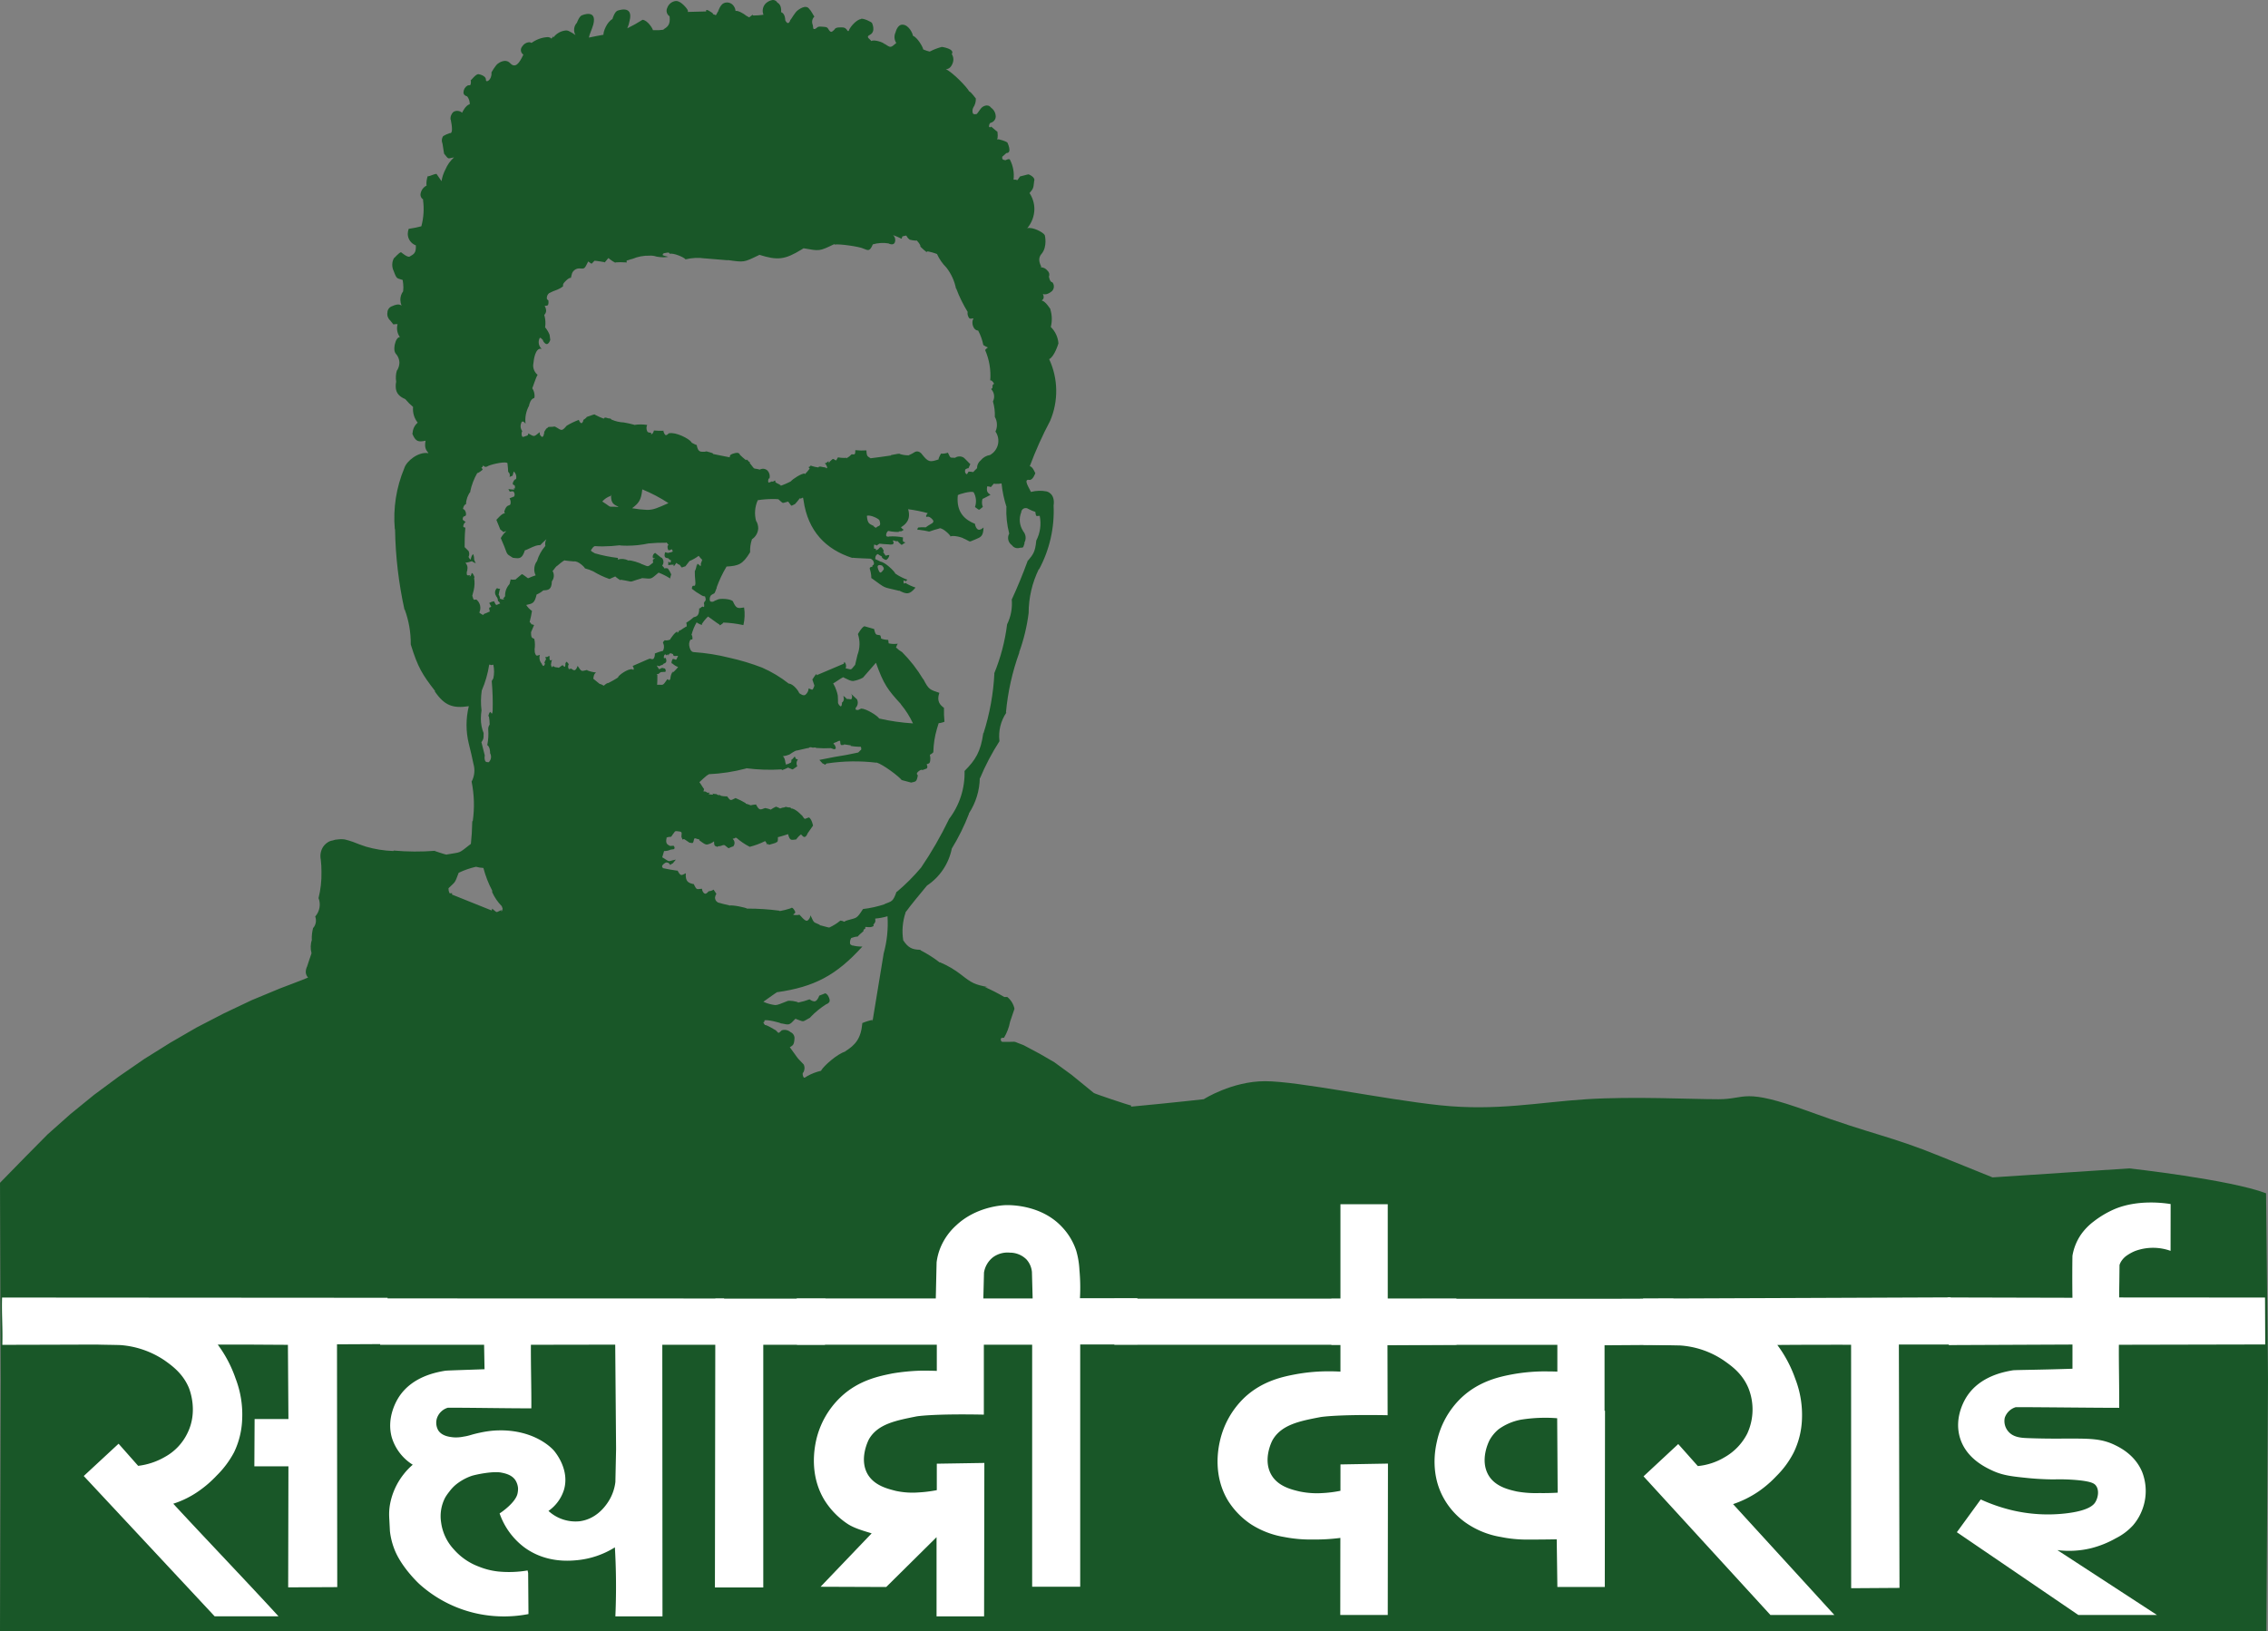 <svg xmlns="http://www.w3.org/2000/svg" xmlns:xlink="http://www.w3.org/1999/xlink" width="717.54" height="516.188" viewBox="0 0 717.54 516.188">
  <rect x="0" y="0" width="717.54" height="516.188" fill="#808080" stroke="none"/>
  <defs>
    <clipPath id="clip-path">
      <path id="Path_4" data-name="Path 4" d="M289.584,144.077l.024-.024-.024.024m-5.47-.088v0m-5.558,148.992-.072-.434c.515-.587.732-.885.587-1.617v-.29a19.181,19.181,0,0,0,3.877-.732,35.541,35.541,0,0,1-1.239,11.857l-.072.515-3.443,20.931V322.7a17.258,17.258,0,0,0-3.29,1.03l.072.072c-.442,4.9-2.276,6.878-5.422,8.849v.072c-2.486.732-6.733,4.464-7.61,6v.072a16.352,16.352,0,0,0-4.392,1.689c-.29.145-.66.507-.949.507a.236.236,0,0,1-.153-.072,1.933,1.933,0,0,1-.29-1.536l.072.072a2.723,2.723,0,0,0,.217-2.63l-1.746-1.834c-.072,0-2.421-3.37-2.566-3.515l-.145-.072c.949-.724,1.392-.515,1.536-2.92a2.06,2.06,0,0,0-1.247-1.906,2.859,2.859,0,0,0-2.783-.587c-.579.515-.8.8-1.022.8-.145,0-.362-.29-.949-.877h-.072s-2.711-1.681-3.3-1.609l-.442-.66c-.072-.29.08-.217.3-.362v-.442c.8-.29,4.907.66,5.341,1.03V323.8c2.566.507,2.413.724,4.545-1.536l.072.145c2.848.949,1.681,1.094,4.529-.442v-.072a26.806,26.806,0,0,1,5.2-4.247v.072c.66-.37,1.03-.66.949-1.384-.145-.732-.66-1.834-1.392-2.051l-1.89.732c-.225.587-.66,1.536-1.247,1.754s-1.319-.217-1.834-.579a22.068,22.068,0,0,1-3.58,1.022c-.3-.362-3.008-.8-3.515-.442-2.051.8-2.928,1.239-3.8,1.239a12.818,12.818,0,0,1-3.668-1.022v-.072c.08,0,3.885-2.856,4.473-3.073v.072c11.559-1.681,18.509-5.269,26.787-14.415a12.088,12.088,0,0,1-3.153-.37v.072c-.362-.29-.66-.217-.732-.66a2.711,2.711,0,0,1,.37-1.754c1.488-.491,1.842-.458,1.955-.434.169.04-.225.072,1.85-1.681l.072-.072c-.072-.515.145-.515.579-.812v-.507c.41.032.82.072,1.215.072a2.368,2.368,0,0,0,1.424-.37M144.34,282.524a3.334,3.334,0,0,1-.29-1.464l.072-.08c2.051-2.051,1.834-1.239,3.153-4.826a25.493,25.493,0,0,1,5.486-1.906,10.052,10.052,0,0,0,2.333.37,33.749,33.749,0,0,0,2.783,7.175v.507a15.131,15.131,0,0,0,3.008,4.392l.282.732a1.742,1.742,0,0,1-.362,1.03v-.515c-1.971.8-1.094,1.022-2.928-.442l-.145.587-12.589-5.052.072-.434a1.055,1.055,0,0,0-.394.024,1.166,1.166,0,0,1-.225.032.3.3,0,0,1-.257-.129m11.342-41.717a2.908,2.908,0,0,1-.145-1.762c-.225-.949-.587-2.268-1.03-4.094l-.064-.072c.434-.732.8-.8.724-2.928a11.976,11.976,0,0,1-.869-4.609,17.818,17.818,0,0,1,.209-2.566,23.36,23.36,0,0,1,.072-6.29,33.469,33.469,0,0,0,2.349-8.125c.217-.225.362.072.66.072s.515-.217.66-.072a10,10,0,0,1,0,4.247l-.515.877a79.157,79.157,0,0,1,.29,9.363,2.07,2.07,0,0,1-.217.957c-.145,0-.29-.37-.442-.442l-.072-.145c-.29.145-.507.8-.579,1.094s-.08.153.145.442a13.853,13.853,0,0,1,.217,2.494,2.439,2.439,0,0,0-.442,1.673,17.118,17.118,0,0,1-.29,4.69l-.072.072c.949.652.949,2.2.949,2.63a2.358,2.358,0,0,1-.434,2.856c-.442-.072-.812.08-1.1-.362m119.511-26.417,4.094-4.69c2.421,6.805,3.732,8.559,7.907,13.1v.072a27.014,27.014,0,0,1,3.8,6.009h-.072a65.93,65.93,0,0,1-10.6-1.536c-.587-.949-4.175-3.153-5.711-3.153l-.949.442a1.607,1.607,0,0,0-.338-.008c-.225.008-.426.024-.467-.282v-.37a2.335,2.335,0,0,0,.434-2.7l-2.124-1.979a1.433,1.433,0,0,1,.3,1.979c-.885-.145-1.247-.145-1.319-.072a7.238,7.238,0,0,0-1.174-1.03,5.463,5.463,0,0,1,.153.957,1.431,1.431,0,0,1-.66,1.239l.072.072c0,.225-.072.877-.29,1.022s-.442-.29-.66-.434l-.3-.587c0-.362,0-1.094-.072-2.341a9.161,9.161,0,0,0-.434-1.609,11.206,11.206,0,0,0-1.03-2.276c.217,0,2.711-1.818,3.081-1.89v-.072c1.681.82,2.429,1.223,3.2,1.223a9.307,9.307,0,0,0,3.161-1.078m-60.886-7.69s.8.153.8.37c.056.571.539.515,1.03.459a2.849,2.849,0,0,1,.579-.016l-.072.072c-.8,1.754-.362,1.022-1.609.877a2.188,2.188,0,0,0-.434,1.166c0,.362.225.217.434.434a5.069,5.069,0,0,0,1.665.981c-.4.547-2.236,2.445-1.665,1.512v-.145a4.274,4.274,0,0,0-.724,1.754c0,.3-.072.812-.3.957-.145.217-.434-.145-.732-.225-1.311,1.85-1.215,1.81-2.317,1.762-.257-.008-.571-.016-.981-.008l.08-.072c.072-.579.072-1.6.072-3.073h-.225c.072-.29.3-.145.587-.29.3-.217.66-.66,1.03-.587l.949-.072c-.217.217.732,0,.072-1.022l-.877-.225c-1.247.37-.66.957-1.689-.66l.08-.072a3.692,3.692,0,0,1,.66.217c.145-.072.362-.217.66-.362h.072c0-.121.024-.08.072-.024a.116.116,0,0,0,.145.024c.217-.145.442-.515.587-.515a.866.866,0,0,0,.732-.869,2.5,2.5,0,0,0-.217-.877h-.08c-.217,0-.507.217-.507-.08-.072-.217.072-.949.362-1.022V207a1.756,1.756,0,0,1,.515.362c.072-.072.217-.217.442-.434v.507c.217-.217.507-.8.8-.732m65.64-26.706c-.66-1.834,1.319-1.03,1.319-1.03l.145.225a.994.994,0,0,1,.3,1.094h-.072c-.225.3-.587.877-.957.877-.362-.072-.587-.8-.732-1.166m-72.517-8.052a44.4,44.4,0,0,1,5.414-.217v-.08c.29-.072.507.442.732.66.145.225.072.072-.072.3l-.072-.072a1.957,1.957,0,0,0,.145,1.464c.217.29.66-.072.949-.145l.072-.072c.225,0,.362.579.434.732h-.072l-.434.217a5.631,5.631,0,0,0-1.022.217,6.518,6.518,0,0,0-.957-.217v.072c-.507,1.9.515,1.681.957,1.826h.072a1.67,1.67,0,0,0,.877.66,1.457,1.457,0,0,1-.217.732c-.145.145-.37-.3-.587-.3a1.47,1.47,0,0,0-.072.66v.37c.032.129.129.08.241.032a.448.448,0,0,1,.274-.032,3,3,0,0,1,.8-.072h.434l-.072.434c.217.08.434-.434.579-.579l.3-.442a3.133,3.133,0,0,0,1.094.66c.885,1.247.37.732,1.762.442l1.319-1.689a12.93,12.93,0,0,0,2.848-1.609h.072c.072.072.877,1.166,1.1,1.166a10.053,10.053,0,0,1-.442,1.247,1.535,1.535,0,0,1-.072.8c-.145.08-.29-.29-.442-.362l-.507-.37c-.153.072-.225.587-.225.732l-.072-.434a5.617,5.617,0,0,1-.587,2.051,24.088,24.088,0,0,0,.153,3.065v.072a2.574,2.574,0,0,1-.08,1.319c-.088.193-.209.177-.362.153a.7.7,0,0,0-.29,0c-.29.145-.362.66-.362.949a20.148,20.148,0,0,0,2.92,1.979,2.309,2.309,0,0,0,1.247.434,2.946,2.946,0,0,1,.217,1.094c0,.225-.362.587-.507.8-.08.225-.08,0,.072.225h-.153a2.093,2.093,0,0,1,.08,1.174c-.08.217-.3-.08-.587-.08V192c-.225-.08-.442.362-.66.434-.072.072-.225,0-.3.072,0,2.276-.732,2.566-1.754,2.783l-.072.08a15.527,15.527,0,0,1-2.268,1.673,2.908,2.908,0,0,1,.145,1.03c-.072.362-.217.145-.434.29v.072c-.225,0-1.979,1.392-1.762,1.03l-.072-.153c-.145.3-.442.957-.732.885l.072-.37c-.877.145-2.188,2.341-2.26,2.341.362.3-1.689.66-1.689.362-.29.225-.877.732-.507,1.1a2.732,2.732,0,0,1-.153,2.341h-.145a15.626,15.626,0,0,0-2.413.8,2.452,2.452,0,0,1-.37,1.617c-.29.362-.8.072-1.239,0-.362.072-5.277,2.333-5.422,2.333a1.62,1.62,0,0,1,.37,1.03c-.072.29-.225.072-.515.072l.072-.072c-1.456-.217-4.239,1.834-4.537,2.494h.072c.193-.032-.6.467-1.472.973-1.094.627-2.3,1.255-1.89.853-1.094.652-1.094.877-1.239.877a4.116,4.116,0,0,0-1.319-.587l-1.979-1.609c.072-.217.072-1.464.877-1.979a10.031,10.031,0,0,1-2.783-.66v-.145c-1.9.37-1.681.8-3.073-1.319v.145c-.145.37-.434,1.1-.877,1.247-.37.145-.8-.29-1.174-.507-.362.072-.66.362-.8,0a1.578,1.578,0,0,1,.072-1.4c.072-.145,0,0-.145-.145-.145-.217-.434-.652-.66-.579l-.282.579c.072.145,0,.885-.153.957-.217.145-.434-.3-.66-.442v-.072c-.217,0-1.464,1.174-1.392.8-.587-.145-1.094,0-1.536-.442v-.217c-.145.217-.29.515-.515.515a1.58,1.58,0,0,1-.29-.877c.072,0,.072-1.03.362-1.392h-.072c-.217,0-.434.29-.587.072a1.471,1.471,0,0,1-.072-1.239h-.145c-.217-.225-.442.217-.732.217a.569.569,0,0,1-.233,0c-.1-.032-.193-.056-.282.072l.225.732c-.225.072-.434.732-.507.949-.08.29,0,.145.209.362-.137.225-.362.732-.507.732-.217.072-.434-.434-.587-.66v-.072a2.919,2.919,0,0,1-.579-2.775c-.442.072-.885.442-1.247.072a2.383,2.383,0,0,1-.37-1.609l-.072-.072a9.235,9.235,0,0,0-.072-3.443c-.66-.434-1.03-.072-1.03-2.124l.957-2.268a2.45,2.45,0,0,0-.732-.217h-.072a2.248,2.248,0,0,0-.587-.732v-.072a33.113,33.113,0,0,0,.732-3.435,6.608,6.608,0,0,1-1.834-1.906h.072c1.906-.442,2.566-.442,3.226-3.29a8.113,8.113,0,0,0,2.124-1.319c1.536-.072,2.63-.145,2.7-2.856a2.957,2.957,0,0,0,.225-3.29l.072-.072c.145,0,.949-1.392,1.392-1.544.072,0,1.906-1.754,2.486-1.754v.072c.08,0,2.268.29,2.783.29,1.311-.29,3.443,1.834,3.515,2.2a13.261,13.261,0,0,1,2.63.949,26.483,26.483,0,0,0,5.124,2.413l1.826-.812c-.072,0,2.051,1.689,1.681,1.03,2.349.362,2.864.587,3.29.587.442,0,.812-.3,3.443-1.03v-.072c3.29.217,2.566.587,5.341-1.754l.072.08a18.666,18.666,0,0,1,3.451,1.746l-.08.515.37-1.311.145-.442a8.016,8.016,0,0,0-1.094-1.9h-.08c-.732-.153-.877,0-.949.072,0-.072-.145-.37-.732-.957a1.888,1.888,0,0,0-.145-2.486h-.145c-.515-.37-1.1-.877-2.051-1.609l.072.145c-.442.072-.8.8-.732,1.239,0,.515.362.37.8.37l-.732.434a2.228,2.228,0,0,0,.072.957c-1.9,1.536-1.384,1.319-3.507.515h-.08c-.434-.37-3.58-1.392-4.239-1.174h-.072a4.254,4.254,0,0,0-3.3-.3l.072-.507a45.352,45.352,0,0,1-7.32-1.464l-1.094-.652c-.225-.37-.145-.37.145-.74.217-.362.66-.949,1.1-.877.8.072,1.681.072,2.486.072a45.024,45.024,0,0,0,5.341-.362v.072c.764.056,1.528.08,2.276.08a32.394,32.394,0,0,0,6.805-.74m71.126-5.414.072-.072c-1.392-.732-1.979-.66-2.2-3.226,1.022-.442,3.732.877,3.958,1.392,0,0,.587,1.464-.072,1.762a3.094,3.094,0,0,0-1.046.635c-.08,0-.209-.137-.716-.491m-85.838-7.835a5.961,5.961,0,0,1,2.63-1.754l.145-.442c-.072,2.783.8,3.073,2.2,3.813l.145.145a15.536,15.536,0,0,0-2.212-.121l-.225.008c-.491,0-.338-.153-2.679-1.649m9.436,2.124c1.979-1.536,2.856-2.341,3.226-6l.072.072a48.284,48.284,0,0,1,8.2,4.32c-3.483,1.561-4.786,2.14-6.733,2.14a35.4,35.4,0,0,1-4.762-.531m116.872-7.883a35.81,35.81,0,0,0,1.609,7.594l-.072-.072a28.223,28.223,0,0,0,.885,8.334v.072a2.8,2.8,0,0,0,.877,3.668,2.166,2.166,0,0,0,2.26.877c1.174-.37,1.174.515,1.762-1.609H326.2a3.143,3.143,0,0,0-.37-3.732v-.072a6.357,6.357,0,0,1-.587-5.856,1.429,1.429,0,0,1,2.276-1.094,13.645,13.645,0,0,0,2.2.941c.161,1.424.338,1.351.8,1.279a1.936,1.936,0,0,1,.507-.032h.072a11.814,11.814,0,0,1-1.094,7.835v.072c-.362,3.66-1.022,4.312-2.638,6.29v-.145c-1.681,4.617-3.37,8.639-5.044,12.291l-.072.072a14.9,14.9,0,0,1-1.464,7.907,60.971,60.971,0,0,1-4.1,15.589h.072a74.648,74.648,0,0,1-3.435,18.879l-.072-.072c-.812,5.928-2.494,8.559-5.928,12a23.954,23.954,0,0,1-4.979,15.292v.072a119.792,119.792,0,0,1-8.784,15.227,64.048,64.048,0,0,1-7.682,7.682l-.072-.072c-1.1,3.145-1.464,3-3.732,3.877v.072a34.1,34.1,0,0,1-6.878,1.536c-2.051,3.145-1.906,2.7-4.762,3.515a3.022,3.022,0,0,0-1.174.507,3.184,3.184,0,0,0-1.158-.362h-.072a15.376,15.376,0,0,1-3.523,2.2c-.362,0-2.7-.732-2.992-.732v-.145c-2.051-1.03-1.617-.153-2.936-3a2.324,2.324,0,0,1-.949,1.681c-.515.217-1.1-.37-1.536-.8l-1.022-1.094c-.29.217-2.486.217-1.826-.145.362-.225.507-.37.507-.587a.468.468,0,0,0-.072-.3c-.217-.434-.587-1.094-1.022-1.166,0,.217-4.392,1.392-3.958.949a76.736,76.736,0,0,0-10.023-.66v.072c-.587-.442-4.971-1.319-5.856-1.022l.072-.072c-1.094-.225-2.2-.515-3.515-.885a1.717,1.717,0,0,1-1.014-1.536,2.808,2.808,0,0,1,.434-1.239l-.877-1.319a2.967,2.967,0,0,1-1.536.515c-.37.362-.8.949-1.247.732-.515-.145-.877-1.03-.877-1.464V281.2c-1.689.072-1.617.66-2.638-1.544l-.072.08c-1.464-.37-2.63-.66-2.413-3.443-1.464.732-1.609,1.022-2.638-.877l-.072.072c-1.464-.217-2.92-.434-4.537-.8v-.072c-.362-.37-.362-.587,0-1.03.442-.434,1.1-.949,1.544-.579l.072-.08c1.456,1.174,0,.885,1.528.225l.949-1.174c-2.992.587-1.456.949-4.312-.732l.587-1.971a4.438,4.438,0,0,0,2.051-.442l1.022-.145c.145,0,.507-.515-.072-1.094l-1.094.072c-.587-.37-1.617-.515-1.1-2.566l-.072-.072a3.214,3.214,0,0,1,1.343-.265c.265.024.056.032,1.215-1.488.217-.434.66-.29,1.247-.225.434.072.877,0,1.022.515l-.072,1.239c.539,1.142.322.981.426.821.056-.072.185-.153.523-.08l1.617,1.094c.949,0,1.094.66,1.464-1.247.209-.29.652-.072,1.014.072.37.08.66,0,.66.442,1.174.877,1.762,1.319,2.349,1.319a5.018,5.018,0,0,0,2.268-1.03c0,1.834.442,1.4,1.094,1.762.217-.362.587-.145.949-.29.442-.072.885-.442,1.247-.225v-.072c1.906,1.392.66,1.1,2.711.442v.072a1.685,1.685,0,0,0-.072-2.421v-.072c0-.08.04-.064.121-.056a.458.458,0,0,0,.249-.016c.29-.072.579-.434.66-.217h.137a20.226,20.226,0,0,0,4.1,2.783v.072a24.045,24.045,0,0,0,4.971-1.834,3.952,3.952,0,0,1,.515.812c-.29,0,.37.732.072,0a3.236,3.236,0,0,1,.66.362l1.979-.587c.515-.434.877.072.8-1.826.579-.08,3.218-.957,3.218-.957.587,2.2,1.022,1.834,2.494,1.689h.072A7.064,7.064,0,0,1,255.582,264c.362.3.724.957,1.166.8.434,0,.8-.8.949-1.166l1.689-2.413s-.37-1.979-1.247-2.566h-.072c-1.617.442-1.03.957-2.276-.8l-.072.072c-.064-.217-2.188-2.26-3.29-2.116v-.072c-.145-.37-.507-.217-.949-.29s-.8-.3-1.1,0a3.665,3.665,0,0,0-1.384.362,9.7,9.7,0,0,0-1.319-.587c-2.928,1.384-.362,1.03-3.443.442-1.609.587-1.826.869-2.92-1.174l-.072.072a7.124,7.124,0,0,0-1.544.225h-.072a9.918,9.918,0,0,0-1.536-.515v-.145a22.055,22.055,0,0,0-3.218-1.617c-1.609.732-1.464,1.1-2.711-.587,0,.153-2.2-.072-1.979-.217h-.072c-.088-.177-.241-.161-.418-.137a.828.828,0,0,1-.314-.008c-.362-.072-.652-.515-.941-.3l-.957-.217c1.464.66-2.268.3-.8-.072V250.9c-.1-.177-.209-.137-.354-.088a.562.562,0,0,1-.306.016c-.362-.145-.66-.515-.877-.37v-.072c-.217,0-.37.217-.37.072a1.6,1.6,0,0,1,.153-.8c-.225-.153-1.247-1.979-1.472-2.124v-.072c.08,0,2.276-2.276,2.936-2.421l-.072-.072a56.1,56.1,0,0,0,11.921-1.826v-.072a58.724,58.724,0,0,0,11.27.362v.145c-.29.37,1.906-.66,1.906-.66v-.072c2.051.732.949.949,2.928-.362l.072-.072a1.781,1.781,0,0,1,.153-2.051v-.072c-.442-.145-.515-.145-.515-.072a4.278,4.278,0,0,1-.442-.877c-.362.362-.732.949-1.1,1.094.153.732-.29,1.03-.217.885l-.877.434a.491.491,0,0,0-.41.121c-.177.161-.088.322-.394-.708V241.1c-.072-.362-.153-1.392-.812-1.826h.08a7.633,7.633,0,0,0,1.979-.515c.145,0,1.754-1.319,2.486-1.319h.072c.153,0,3.29-.8,3.66-.8a.639.639,0,0,1,.434-.225,3.932,3.932,0,0,1,.812.153c.434,0,.877-.225,1.094.145v-.056a33.357,33.357,0,0,0,4.609.056l1.03.362c.362-.145.579-.072.507-.507-.072-.362-.29-1.094-.732-1.166v-.072c.145-.37.442-.3.877-.515.442-.145.885-.587,1.247-.37.056,1.416.33,1.343.756,1.271a1.75,1.75,0,0,1,.418-.024v-.145c.137-.072,2.043.3,2.26.3l-.072.064c-.732.145,2.494.434,3.153.362a1.193,1.193,0,0,1,.072,1.1l-.072-.072-.8.8c-2.638.587-5.052,1.022-7.465,1.392-1.762.362-3.3.66-4.826.949l1.014,1.1a2.618,2.618,0,0,1,.8.442c.072-.153.3-.3.732-.515v.072a57.913,57.913,0,0,1,15.517-.217v-.072c2.051.579,7.1,4.384,7.98,5.558l3,.8c1.319-.37,1.754,0,2.124-2.349h-.072c-.37-.434-.3-.579.072-1.022.434-.37,1.022-.877,1.464-.587l1.174-.434c0,.072.732-.225.145-1.392.724-.362,1.166,0,1.166-2.051l-.145-.949a3.556,3.556,0,0,0,1.094-.8v-.072a28.316,28.316,0,0,1,1.174-7.465l.515-1.681c.29.072,2.124-.442,1.826-.515a34.92,34.92,0,0,1-.145-4.32c-1.174-.877-2.421-2.043-1.464-4.754-2.928-1.03-3.3-.877-5.052-4.32h-.072a44.225,44.225,0,0,0-6.66-8.559,8.9,8.9,0,0,1-1.9-1.464c-.08-.225-.08,0,.072-.225.072-.217.29-.877.507-.949h-.362a7.563,7.563,0,0,1-2.566-.145l-.145-1.094a6.924,6.924,0,0,1-2.341-.442c.08,0,.08-.072.08-.145a1.812,1.812,0,0,0-.3-.877c-1.174-.3-1.392.29-1.906-1.979l-3.065-.877c-.8.29-1.762,1.979-2.051,2.486a9.831,9.831,0,0,1-.145,6.588l-.74,3.145c-1.609,1.906-.949,1.464-3,1.094v-.072a1.714,1.714,0,0,0-.442-1.971l-.137.579-8.639,3.668.072-.442c-.507.217-1.239,1.681-1.392,1.762l.66,1.971c-.66,1.826-.66,1.239-1.754.877h-.072a2.753,2.753,0,0,1-1.1,2.051c-.587.29-1.311-.145-1.9-.587-.072-.442-1.754-2.928-3.3-3a38.871,38.871,0,0,0-8.414-5.052,71.787,71.787,0,0,0-10.465-3.145,63.276,63.276,0,0,0-11.045-1.754c-1.174.072-1.464-1.617-1.464-1.617a2.808,2.808,0,0,1,.29-2.333c.3-.08.587.072.66-.3,0-.29-.072-1.094-.362-1.311h.072a14.9,14.9,0,0,1,1.6-3.885c.145.29,2.268,1.247,1.609.587a13.579,13.579,0,0,1,1.979-2.413c.08,0,3.362,2.486,3.66,2.558-.37.732,1.319-.587,1.174-.587l-.153-.072a36.459,36.459,0,0,1,6.443.8h.072a14.42,14.42,0,0,0,.217-5.558c-1.979.29-2.478.515-3.58-2.051h-.072c-.66-.66-4.1-.949-4.907-.37a6.481,6.481,0,0,0-1.239.587c-.442,0-.885.145-1.03-.362a1.944,1.944,0,0,1,.37-1.681c1.319-.949.877.072,1.826-2.413h-.072a37.424,37.424,0,0,1,3.073-6.516l.072-.145c3.8-.225,5.124-.66,7.465-4.537a11.078,11.078,0,0,1,.587-4.1,4.4,4.4,0,0,0,1.979-3.435,4.763,4.763,0,0,0-.587-2.276h-.072a9.83,9.83,0,0,1,.515-6.652,32.79,32.79,0,0,1,4.754-.37,13.636,13.636,0,0,1,1.681.072v-.072c1.971,1.681.949,1.319,3.218.8v.072c1.319,1.617.587,1.392,2.124.732a19.42,19.42,0,0,0,1.392-1.681c.04-.177.145-.137.265-.1a.331.331,0,0,0,.249.024c.209-.072.507-.37.652-.225l.145.812c1.392,9.733,7.031,15.517,15.445,18.22l.072-.072c0,.072,5.341.29,5.486.29.66,0,1.1.8,1.1.8.515,1.319-.29,1.247-.29,1.319v.37c-.515.217-.885.145-.885.66a9.493,9.493,0,0,1,.515,2.848l-.072.072c5.116,3.66,3.226,2.711,8.857,4.1v-.072c2.486,1.247,3.29,1.319,5.2-.949a15.665,15.665,0,0,1-3.073-1.392v-.08c-.442,0-.732.812-.732-.8a1,1,0,0,1,.66.3,4.6,4.6,0,0,1,.587-.515,9.811,9.811,0,0,1-1.464-.587,15.3,15.3,0,0,1-2.421-1.384v-.072c-.29-.66-3.065-3.443-4.609-3.668-.434-.217-.949-.507-1.681-.8V176.7c0-.3.072-1.022.587-1.247l-.072-.072c.362-.217.732.3,1.094.442.37.217.515.145.515.579a2.166,2.166,0,0,0,1.239.74h.145a2.172,2.172,0,0,0,.949-1.536,2.313,2.313,0,0,0-1.094.217c-.137,0-.217-.217-.869-1.166.217-.3.29-.3.072-.587-.153-.37-.515-1.03-.885-.949-.29,0-.66.579-.66.579-.29.153-.587.515-.877.3l.072-.37a.325.325,0,0,0-.3-.008c-.1.032-.209.056-.29-.064a3.2,3.2,0,0,1,0-1.174l-.072-.072a1.971,1.971,0,0,1,.957.3,3.374,3.374,0,0,1,.8-.587h.072c1.022.145,1.906.145,2.848.217a2.866,2.866,0,0,0,1.174,0c-.217.145.877-.145.145-1.166.217-.225.587.072.877.145a1.309,1.309,0,0,0,.394.008c.225-.016.386-.032.491.209v.072c1.464,1.247.587,1.03,2.124.225v-.153c-.37-.217-.877.225-.66-1.464v-.072a15.74,15.74,0,0,0-4.545-.29v.072c-.442-.072-.8,0-.8-.515,0-.442.3-1.239.732-1.311h.072c.587.217,3.958.507,3.153.145a5.271,5.271,0,0,1,.949-.072c.145-.145.37-.217.66-.442a3.029,3.029,0,0,1-.877-.8c1.681-1.022,3.218-2.566,2.26-5.776l.072.072a44.091,44.091,0,0,1,6.154,1.239,1.853,1.853,0,0,0-.507.8c-.072.29-.072.145.145.362v.072c.587-.362,1.311.153,1.754.66.507.515.507.812.072,1.247-2.574,1.464-1.842,1.4-2.405,1.335a10.476,10.476,0,0,0-1.987.056h-.072a.937.937,0,0,0-.29.66.071.071,0,0,1,.072.072h.434c5.341.66,1.174.949,6.516-.434v-.072c1.247,0,3.37,2.188,3.443,2.55v.08c.8-.515,3.95.29,4.312.732v-.072c2.486,1.166,1.174,1.166,3.66.217,1.536-.66,2.421-.877,2.494-3.66v-.072c-.442.37-1.1.885-1.689.66s-.949-1.166-1.022-1.826c-3.145-1.247-5.494-3.451-5.494-7.69a6.925,6.925,0,0,1,.08-1.247l-.08-.072c.442-.434,4.175-1.392,4.979-1.022h.072a5.682,5.682,0,0,1,.442,4.762h.072c1.609,1.094.877,1.094,2.413-.072a3.9,3.9,0,0,1-.072-2.638l.072.072c.66-.37,1.392-.66,2.421-1.247l-.072-.072c-.587-.515-1.319-.732-.957-2.63,1.906.072.442.877,2.051-.8v-.056a2.6,2.6,0,0,0,.78.064,6.771,6.771,0,0,0,1.705-.137M156.2,147.649c.732-.587,5.124-1.617,6.29-1.247l.217.145c.153,1.392.225,2.341.225,2.848l.072-.072a1.481,1.481,0,0,1,.362,1.617c1.03-.66.812.29,1.319-1.762a2.338,2.338,0,0,1,.732,2.421c-.507,0-.877.8-1.022,1.247-.072.507.145.507.587.732a1.464,1.464,0,0,1,.072.949c0,.129-.048.072-.121.032-.056-.032-.121-.064-.177-.032l-.072.145c.885.37-.877.217-1.681.072.507.965.378.869.676.772a1.588,1.588,0,0,1,.716-.04l.072-.08a1.37,1.37,0,0,1,.37,1.689l-1.472.587a2.375,2.375,0,0,1,.3,1.754c-.072.442-.37.37-.8.587-.442.145-.885.957-1.03,1.464-.217.434-.145.507.072.949h-.145c-.869,0-2.486,2.051-2.558,2.051l1.247,3.073c1.971,1.384.072.8,1.9.515a8.012,8.012,0,0,0-1.754,2.188l1.166,2.783c1.03,2.928.877,2.2,2.638,3.443a12.419,12.419,0,0,0,1.464.145c1.03,0,1.689-.442,2.341-2.486.29,0,2.711-1.247,2.928-1.247a5.065,5.065,0,0,1,1.89-.426c.241.016-.1.016,1.915-1.77H175a2.887,2.887,0,0,0-.3,2.051l-.072.072a12.64,12.64,0,0,0-2.558,4.682,4.222,4.222,0,0,0-.877,2.638,3.939,3.939,0,0,0,.442,1.9,19.813,19.813,0,0,0-2.276.877h-.072c.072.209-.418-.193-.949-.587-.442-.346-.933-.684-1.094-.652l-1.834,1.536c.3.217-1.681.29-1.681.072l-.37,1.536a5.228,5.228,0,0,0-1.392,3.877c-.145,0-.29.362-.434.515h-.145l-.072.072c1.239.732-1.681.217-.949-.072-.072-.225-.29-.949-.442-1.022a14.111,14.111,0,0,1,.37-1.689h.072c.072-.29-.072-.145-.442-.217-.29-.072-.507-.29-.66-.072a1.89,1.89,0,0,0-.145,2.341v.072a2.161,2.161,0,0,1,.587,1.609h.145c.145,0,.37.515.515.66v.072l-.072.072v-.072c-1.247.442-1.03.949-1.834-.732a3.982,3.982,0,0,0-1.464.515h-.072c.072.072.434.877.66,1.247-.225.072-.442.217-.66.29a3.338,3.338,0,0,0,.217,1.174,20.725,20.725,0,0,1-2.051.877c.732.8-1.826-.587-1.166-.587l-.072-.072a3.384,3.384,0,0,0-.949-3.958h-.3c-.66,0-.507.442-1.022-1.239l.442-1.681a10,10,0,0,0,.145-3.885v-.072c.145-.29.145-.145,0-.507-.145-.3-.37-.949-.732-1.022l-.072.072c0,.29-.3,1.014-.66,1.014l.145-.434c-.37,0-.732.225-.957-.064a2.209,2.209,0,0,1,.153-1.544l-.072-.072a2.105,2.105,0,0,0-.587-2.2,12.339,12.339,0,0,0,2.051-.515,6.649,6.649,0,0,0,1.247.66,8.457,8.457,0,0,1-.515-1.174,4.593,4.593,0,0,0-.3-1.746,1.912,1.912,0,0,0-.66,1.384v-.442c0,.145-.072.732-.217.8-.145,0-.29-.434-.442-.507l-.145-.37a2.065,2.065,0,0,0,0-1.826l-1.247-1.239c0-1.617,0-3.668.225-6.154-.442-.145-.66-.072-.66-.507.072-.442.362-1.174.8-1.247l-.957-.732a1.39,1.39,0,0,1,.3-1.1l.072.072c.37-.217.66-.217.66-.66a2.229,2.229,0,0,0-.587-1.6l-.072.072c-.29-.29-.37-.217-.217-.587.072-.362.434-1.1.8-1.1l.072-.072a6.849,6.849,0,0,1,1.464-4.022l-.145.072a20.3,20.3,0,0,1,2.268-5.928c0,.362,1.9-1.094,1.681-1.094l-.37-.587c0-.121.048-.1.1-.1a.209.209,0,0,0,.193-.048l.145-.442c.217-.072.442.3.732.37a.38.38,0,0,0,.265-.032c.113-.048.209-.1.249.032ZM285.216,76.8a2.126,2.126,0,0,0-.515-2.421,24.5,24.5,0,0,1,2.711,1.174l.225-.732a7.666,7.666,0,0,1,1.239-.29c.217.362.652,1.094,1.022,1.166-.507.145,2.268.587,2.268.37.225.217,1.319,1.392,1.174,1.906-.145,0,2.566,2.486,2.051,1.681l-.072-.072c.515-.217,3.218.732,3.29.8a14.715,14.715,0,0,0,2.928,4.239l.072.08a15.708,15.708,0,0,1,3,6.58h.072a43.651,43.651,0,0,0,3.66,7.465l-.072.072a2.676,2.676,0,0,0,.515,1.834c.362.362.869.072,1.384.072a2.425,2.425,0,0,0-.362,1.311,2.862,2.862,0,0,0,.145.957s.362,1.536,1.681,1.609a16.309,16.309,0,0,1,1.617,4.537l.072.072a7.415,7.415,0,0,0,1.392.732,3.486,3.486,0,0,0-.885.8,20.112,20.112,0,0,1,1.617,9.661c.362-.217.8.37,1.022.66.217.37.217.37-.153.66l-.072-.08c-.137,1.279-.1,1.255-.177,1.231-.048-.016-.145-.032-.33.241a3.366,3.366,0,0,1,.579,3.877v.072a14.921,14.921,0,0,1,.587,4.834,4.845,4.845,0,0,1,.66,2.486,4.723,4.723,0,0,1-.442,2.116v.072a5.134,5.134,0,0,1-1.746,7.393,4.7,4.7,0,0,0-2.936,1.689,3.086,3.086,0,0,0-1.166,2.413h.072c-1.593,1.48-1.038,1.359-1.657,1.239a5.472,5.472,0,0,0-1.118-.072c-.153.225-.37.8-.587.8s-.515-.579-.515-.8c0-.724.145-.724.145-.724.571-.37.772-.362.869-.354.145.024.04.048.668-1.327-.145,0-1.826-1.906-2.124-2.051a2.516,2.516,0,0,0-2.711.072,5.4,5.4,0,0,0-.885-.04c-.627.008-.619.016-1.376-1.577a5.6,5.6,0,0,1-2.2.3c-.153.29-.885,1.609-.732,1.826-2.711.885-3.218.957-5.2-1.536,0,0-.877-1.392-2.2-.877a12.613,12.613,0,0,1-2.051,1.094c-.064.137-.137.1-.1.024a8.52,8.52,0,0,1-2.831-.459l.072-.072a10.672,10.672,0,0,0-1.464.217,11.771,11.771,0,0,1-1.247.225l-.072.145s-6,.877-6.435.877c-.812-.66-1.247-.3-1.319-2.494a18.783,18.783,0,0,1-3.507-.072c.048,1.44-.3,1.392-.764,1.335a1.753,1.753,0,0,0-.41-.016,6.323,6.323,0,0,1-1.617,1.247c-.072,0-.072-.072,0-.145a9.71,9.71,0,0,1-2.7-.153c-.877,1.472-.362.957-1.536.515h-.072c-.145,0-.29.3-.515.37,0,.072-.072.072-.072.145-.29.072-.515.587-.732.8v-.515c-.217-.145-.515.3-.8.442-.217.145-.37,0-.442.217.37.08.587.74.732,1.1.072.29,0,.217-.217.434-.217-.434-.66-.29-1.166-.434-.442-.072-1.022-.29-1.319,0,.3.37-2.486-.362-2.341-.442h-.072c-.225,0-.37.3-.515.442a.193.193,0,0,1-.177-.016c-.064-.032-.113-.064-.113.016l.362.434c.193-.129-.2.4-.643.933-.547.668-1.191,1.335-.82.676-1.1-.072-3.877,1.762-4.392,2.421,0,.145-3.95,1.9-3.218,1.319h-.072c-.579-.515-1.166-.515-1.681-1.03v-.442c-.217-.145-.442.225-.732.3a.4.4,0,0,1-.257-.024c-.129-.032-.241-.08-.33.1h-.145c-.3.072-.587.37-.732.145-.145-.29-.072-1.094.217-1.247h.145a2.709,2.709,0,0,0-.587-2.413,2.053,2.053,0,0,0-2.486-.362c-2.413-.66-1.239.362-3.218-2.124a.266.266,0,0,0,.072-.217c0-.072-.072-.072-.29-.145-.225-.225-.515-.74-.812-.66h-.072c.249.458-.459-.137-1.11-.724-.5-.459-.973-.917-.941-.893h.072c-.362-.732-1.158-.587-1.89-.362-.812.217-1.319.434-1.319,1.166v.072c-.225,0-5.052-1.022-5.124-1.022h-.072c-.217-.442-.66-.37-1.174-.587-.515-.072-1.022-.442-1.464-.145-1.464,0-2.2.217-2.638-2.188,0,.217-1.6-.732-1.673-.732l.072-.08c-.885-1.239-5.06-3.29-7.1-2.856h-.072c-.29.225-.66.66-1.022.587-.37-.145-.66-.949-.732-1.319l.072-.072a21.9,21.9,0,0,1-3.081-.072v.072c-.072.37-.434,1.174-.869,1.1v-.442c-.515-.072-1.03,0-1.247-.515a2.287,2.287,0,0,1,0-1.971,13,13,0,0,0-4.1,0V134.4a32.1,32.1,0,0,0-3.29-.732,10.587,10.587,0,0,1-3.813-.877h-.072c-.217-.442-.579-.37-1.094-.442-.507-.145-.949-.434-1.311,0,.66.587-3.3-1.247-2.936-1.247-.29,0-1.979.66-2.486.812h-.072c0,.072,0,.072.072.072a5.171,5.171,0,0,1-1.094.877,1.366,1.366,0,0,1-.515,1.022c-.362.08-.8-.579-.877-.949l-.072-.072a22.713,22.713,0,0,0-3.8,1.826c-1.536,1.754-1.536,1.609-3.3.507h-.072c-.362-.434-.8-.145-1.319-.145a2.143,2.143,0,0,1-.507.008c-.322-.008-.611-.024-.812.209l.072.08c-.434,0-.8.66-1.014,1.022-.225.37-.225.3-.072.66h-.153c0,.3-.145,1.1-.507,1.174-.3.145-.587-.442-.8-.66l-.072-.8c-1.979,1.609-1.617,1.464-3.668.362,0,0,.37.66-.8.877-.434.153-.869.442-1.094.08a2.087,2.087,0,0,1,0-1.617l.145.072a2.558,2.558,0,0,1-.29-2.92l-.072-.072c.072,0,.072,0,.145-.072.145-.145.434-.072.587,0l.579.587a9.376,9.376,0,0,1,1.094-5.639c.08-.434.442-2.2,1.689-2.486a4.249,4.249,0,0,0,.072-.587,4.374,4.374,0,0,0-.732-2.494c.072,0,1.174-3.507,1.689-4.239a3.826,3.826,0,0,1-1.4-3.081,8.8,8.8,0,0,1,.153-1.166s.434-4.609,2.558-3.95a2.868,2.868,0,0,1-.652-3.443c.072-.072.072-.072.145-.072.29,0,.587.442.732.587.217.145.29.072.145.37l.072.064c.29.442.724,1.022,1.239.949s.877-.877,1.022-1.311c0,0-.072-.66-.217-1.609a8.752,8.752,0,0,0-1.456-2.421l.064-.072a9.286,9.286,0,0,0-.29-3.8,1.894,1.894,0,0,0,.587-1.392,3.113,3.113,0,0,0-.434-1.392v-.08c.652-.145,1.311.3,1.166-1.681-.37-.362-.515-.362-.515-.8a1.955,1.955,0,0,1,.732-1.544,17.751,17.751,0,0,1,2.566-1.094,7.784,7.784,0,0,0,1.906-1.1h-.08c-.072-.66.153-.949.66-1.464.434-.442,1.166-1.247,1.826-1.174.072,0,.217-1.456.66-1.971a2.482,2.482,0,0,1,1.834-1.022c1.979.145,1.754.217,2.992-2.2,1.392.877.732,1.022,1.979-.225h.072c.515,0,3.081.442,3.081.442-.145.587,1.094-1.247,1.247-1.247l.072-.072c0,.217,2.478,1.906,2.188,1.392a21.879,21.879,0,0,1,3.081,0h.145c.145,0,.217.145.29,0v-.587c.587-.072,1.247-.434,1.826-.515a13.041,13.041,0,0,1,5.422-1.022,5.642,5.642,0,0,1,2.188.29,11.906,11.906,0,0,0,2.2.225,10.041,10.041,0,0,0,1.536-.153c-.885-.209-2.051-.507-1.762-.652.072-.507.442-.507.957-.579s1.022-.3,1.239.217v.072c1.174-.37,4.537,1.094,4.979,1.681v.072a16.227,16.227,0,0,1,6.218-.3h.145l7.1.587-.072-.072c5.341.732,4.971.8,9.951-1.6v-.08c5.784,1.826,8.116,1.609,13.458-1.681l.587-.37c5.132.885,4.835,1.03,9.741-1.319l.072.153c1.464-.3,7.9.66,9.074,1.247,1.609.66,2.043.949,3-1.247V77.32a11.646,11.646,0,0,1,5.044-.3l.072.072a2.348,2.348,0,0,0,.909.217.99.99,0,0,0,.925-.507M246.612,0a4.082,4.082,0,0,0-2.083.981,3.3,3.3,0,0,0-.885,3.523l.072.072c.587.145-4.022.515-3.362.217l-.072-.145c-1.609,1.1-.587,1.022-2.2.217l-.072-.072c-.29-.29-2.421-1.609-3.145-1.319a2.957,2.957,0,0,0-.507-1.464,2.536,2.536,0,0,0-3.153-1.03c-1.174.442-1.906,2.711-1.906,2.791h-.072c-.8,1.536-.362.949-1.456.732-.072-.442-.37-.442-.732-.732-.442-.225-.957-.732-1.464-.587V3.62l-5.784.153V3.33c-.145-.515-2.124-3.008-3.66-3.008h-.225a3.261,3.261,0,0,0-2.63,2.132,2.106,2.106,0,0,0,.732,2.711v.072c.3,2.7-.732,3.29-1.979,4.094,0,0,.08,0,.08.072a16.783,16.783,0,0,1-3.3.145h-.072c-.072-.515-1.681-3.145-3.29-3.29a47.3,47.3,0,0,1-4.826,2.7,9.793,9.793,0,0,0,.732-2.405c1.311-5.2-3.885-3.153-3.885-3.153-.949.442-1.464,2.494-1.536,2.494l.072.072c-1.9,1.022-3,4.094-2.928,5.044h-.072c-.29,0-3.8.732-4.537.885.145-.957.877-2.349,1.392-4.1,1.319-5.124-3.66-2.928-3.66-2.928-.8.37-1.464,2.2-1.464,2.2v.072a3.325,3.325,0,0,0-.515,3.95,13.078,13.078,0,0,0-2.2-1.311,2.836,2.836,0,0,0-.732-.153A5.591,5.591,0,0,0,177.2,11.9v-.442c-1.1,1.319,0,.732-1.247.37a1.478,1.478,0,0,0-.66-.08,9.605,9.605,0,0,0-4.971,1.834,1.452,1.452,0,0,0-.812-.225,2.817,2.817,0,0,0-2.116,1.319,1.73,1.73,0,0,0,.29,2.566h.072c-1.311,2.848-2.558,4.456-4.167,2.775-1.544-1.681-3.732,0-3.732,0-.877.434-2.268,3-2.268,3h.072c.145,2.276-1.762,3.3-1.762,2.276.072-1.472-2.405-1.834-2.405-1.834-.8,0-2.2,1.834-2.276,1.834l-.145.072A2.534,2.534,0,0,1,151,26.827c-.088.169-.249.161-.426.161a.77.77,0,0,0-.378.048h-.072a2.546,2.546,0,0,0-1.319,2.051c-.072.8.362,1.1,1.022,1.392l.072-.072a3.909,3.909,0,0,1,.885,2.566c-1.319.29-2.421,2.63-2.421,2.7a2.331,2.331,0,0,0-2.7-.3,2.8,2.8,0,0,0-.949,2.494l.072.072c.434,2.124.66,4.392-.3,4.167a10,10,0,0,0-2.124.957,2.438,2.438,0,0,0-.217,2.341l.515,3.218c1.609,1.979,1.022,1.536,3.145,1.174a10.592,10.592,0,0,0-2.711,3.8,11.782,11.782,0,0,0-1.247,3.732L140.246,55a6.317,6.317,0,0,0-1.44.418,5.537,5.537,0,0,1-1.271.386v-.225a7.09,7.09,0,0,0-.442,3.081h.153a3.492,3.492,0,0,0-1.979,2.413,1.809,1.809,0,0,0,.8,2.051l-.072.145a20.829,20.829,0,0,1-.515,8.269l-.072.072a37.7,37.7,0,0,1-3.95.8,5.091,5.091,0,0,0-.29,1.617,3.9,3.9,0,0,0,2.486,3.58h.072c.153,2.638-.8,2.856-1.979,3.58-.652.37-2.7-1.384-2.7-1.384-.66.072-2.124,1.9-2.268,1.9a4.449,4.449,0,0,0-.072,4.03c1.022,2.775,1.022,2.188,2.848,2.848a15.069,15.069,0,0,1,.225,2.349c0,.515-.08.949-.08,1.247a4.447,4.447,0,0,0-.877,2.7,5.317,5.317,0,0,0,.37,1.826c-.8-.66-1.971-.29-2.928.153a2.169,2.169,0,0,0-1.536,2.051,2.716,2.716,0,0,0,.877,2.478c1.182,1.4.82,1.3,1.327,1.215a3.748,3.748,0,0,1,1.014-.04,4.777,4.777,0,0,0,.732,4.1c-1.319.072-1.681,2.7-1.681,2.7-.29,2.051.3,2.421.8,3.081a4.407,4.407,0,0,1,.732,2.341,5.008,5.008,0,0,1-.732,2.413h-.072a8.108,8.108,0,0,0-.225,3.588,6.041,6.041,0,0,0-.145,1.528c0,2.276,1.464,3.3,3,3.958l.08.072a18.145,18.145,0,0,0,2.413,2.413,6.862,6.862,0,0,0,1.464,4.979,4.489,4.489,0,0,0-1.609,3.362h-.145c1.094,2.783,2.043,2.783,4.239,2.349-.442,2.333.217,2.992.877,3.869v.08c-3.073-.587-6.95,2.486-7.61,4.762a40.771,40.771,0,0,0-3,19.241l.08.072a127.9,127.9,0,0,0,2.992,25.468l.072-.072a31.016,31.016,0,0,1,1.906,11.045c2.26,7.32,3.66,9.516,7.682,14.713l-.072.145c3.073,4.537,5.784,5.414,10.683,4.682h.072a24.925,24.925,0,0,0,0,11.865c.66,2.558,1.1,4.609,1.464,6.363a7.429,7.429,0,0,1-.579,5.631,36.64,36.64,0,0,1,.362,12.517h-.145c-.072,2.856-.217,5.2-.442,7.175-4.239,3.29-2.783,2.486-7.61,3.362v.072c-.37,0-3.8-1.166-3.8-1.166l.072-.072a79.1,79.1,0,0,1-13.1-.072l-.072.145a35.481,35.481,0,0,1-8.712-1.392c-1.536-.515-2.928-1.022-4.175-1.536-.8-.3-1.681-.515-2.486-.732a7.619,7.619,0,0,0-2.268,0,4,4,0,0,0-1.464.29,5.939,5.939,0,0,0-1.094.29,5.171,5.171,0,0,0-2.051,1.762,5.429,5.429,0,0,0-.732,4.022,30.962,30.962,0,0,1,.217,3.813,31.794,31.794,0,0,1-.949,8.478h.072a5.708,5.708,0,0,1-1.03,5.639l-.072.08a3.632,3.632,0,0,1-.587,3.58h-.072a13.573,13.573,0,0,0-.434,3.732l.072-.08a7.559,7.559,0,0,0-.145,4.4c-.579,1.754-1.094,3.145-1.392,4.167a4.161,4.161,0,0,0-.434,1.689,2.609,2.609,0,0,0,.732,1.826c-1.1.515-8.857,3.435-8.857,3.435l-9.009,3.741-8.776,4.167-8.631,4.464-8.35,4.834-8.2,5.124-8.052,5.558L31.94,346.4l-7.465,6.073-7.248,6.443-7.1,7.175-7.964,8.149.209,62.326L2.161,516.1l717.025.089.515-79.62-.611-59.011c-11.616-4.384-43.3-7.875-43.3-7.875l-43.245,2.848-16.474-6.66c-16.394-6.66-20.931-6.66-41.789-14.27-21-7.6-19.467-3.8-28.388-3.8s-26.94-.949-41.861,0c-15,.957-28.468,3.8-46.326,1.906-18-1.906-44.789-7.61-55.319-7.61-10.473,0-19.394,5.7-19.394,5.7s-9.661,1.1-22.982,2.349v-.37c-.515,0-11.785-3.8-11.785-3.95l-7.095-5.784-5.414-3.95-4.545-2.638-5.2-2.775c-3.242-1.166-2.26-1.1-3.652-1.046-.434.024-1.11.04-2.2.024h-.812a.63.63,0,0,1-.507-.587.592.592,0,0,1,.217-.66l.8-.072a15.525,15.525,0,0,0,1.906-5.052l1.392-4.1a6.474,6.474,0,0,0-2.268-3.732H319.9a59.266,59.266,0,0,0-6.146-3.145h.885c-4.03-.8-4.915-1.174-8.35-3.877a29.262,29.262,0,0,0-6.733-3.958l-.072.072a38.906,38.906,0,0,0-6.073-3.869l-.072-.153c-2.566-.072-3.813-.587-5.414-3a18.4,18.4,0,0,1,.732-8.776h-.072c2.043-2.783,4.384-5.566,6.805-8.495l.072-.072a18.375,18.375,0,0,0,7.827-11.7,67.071,67.071,0,0,0,5.422-10.98v-.153a21.111,21.111,0,0,0,3.435-11.189l.072.072a74.78,74.78,0,0,1,6.146-11.7v-.08a13.168,13.168,0,0,1,2.2-9h-.145a75.7,75.7,0,0,1,4.239-19.024h-.072a57.46,57.46,0,0,0,3.008-12.444,31.864,31.864,0,0,1,3.218-13.9l.072.072a38.858,38.858,0,0,0,4.609-20.2c.587-3.885-2.2-4.464-2.2-4.464a11.047,11.047,0,0,0-4.9.145h-.072c-.37-.949-2.638-4.175-.515-3.8,1.1.217,1.906-2.124,1.906-2.124-.072,0-.732-1.971-1.689-2.188h-.072a119.851,119.851,0,0,1,6.443-14.351,24,24,0,0,0-.3-19.539c1.689-.8,2.928-4.979,2.928-4.979a8.086,8.086,0,0,0-2.413-5.2,10.257,10.257,0,0,0-.145-5.558h.072c-.072-.145-1.609-2.566-2.711-2.783l-.072-.072c.145-.145,1.022-.515.362-2.043,1.319.587,2.936-.957,2.936-.957a2.106,2.106,0,0,0,.072-2.711c-.877-.072-1.1-1.826-1.1-1.826a1.594,1.594,0,0,0-.434-1.826,2.693,2.693,0,0,0-2.349-1.1l.37-.145c-.3-.732-1.319-2.494,0-4.022,2.051-2.341,1.094-6.009,1.094-6.009-.507-.941-3.942-2.7-5.558-2.188a9.525,9.525,0,0,0,2.268-6.073,9.161,9.161,0,0,0-1.536-5.052c.957-1.239,1.247-1.166,1.464-3.8.507-1.247-1.754-2.124-1.754-2.124-.37,0-2.494.66-2.711.66-.732.949-.732,1.166-.885,1.166a1.878,1.878,0,0,0-1.086-.145l-.08-.072a10.74,10.74,0,0,0-1.094-6.146c-.145-.66-1.464.072-1.464.072-.515-.145-.877-.072-1.03-.587v-.507c.225-.225.587-.515,1.319-1.174,1.979,0,.3-3.362.3-3.362-.072-.145-2.711-1.247-3.3-.957.442-.434.217-2.124.145-2.486-.217,0-1.826-1.536-2.043-1.609v.217a1.422,1.422,0,0,0-.322,0c-.177.008-.265.024-.265-.217-.072-.29.145-1.094.515-1.166a2.1,2.1,0,0,0,1.6-1.906,3.472,3.472,0,0,0-1.456-2.856c-1.174-1.536-2.856-.153-2.856-.153-.442.3-1.247,1.689-1.689,2.124-.507.08-.949.225-1.239-.217a2.294,2.294,0,0,1,.145-1.834,4.774,4.774,0,0,0,.8-2.848c-.072,0-1.384-1.979-2.116-2.268-.8-1.464-5.132-5.928-7.393-7.031,1.536.153,2.188-1.9,2.188-1.9a3.164,3.164,0,0,0-.29-2.856c1.094-1.681-3.145-2.268-3.145-2.268a18.361,18.361,0,0,0-3.66,1.392h-.072c.362.37-2.341-.587-2.2-.66v-.072c-.072-.587-1.681-3.507-3.145-4.167h-.08c0-.66-1.239-3.37-3.137-3.515-1.762-.225-2.349,2.413-2.349,2.413a3.428,3.428,0,0,0,.225,3.37c-1.834,1.609-1.762,1.528-3.66.29L282,13.94c-.29-.515-3.3-1.536-4.175-.949l-.072-.072c-.217-.515-1.906-1.174-.37-1.906,1.979-1.022.66-3.732.66-3.732-.072-.29-2.775-1.609-3.507-1.311v.072c-1.464.145-3.443,2.63-3.515,3.073l-.072-.08c-.072.225-.217.812-.442.812s-.442-.515-.587-.66h-.072c-.442-.587-1.086-.515-1.818-.515s-1.4,0-1.834.587v.072c-.3.217-.732.8-1.1.732-.442-.072-.8-.732-1.022-1.1-.37-.507-.957-.434-1.609-.507-.66,0-1.319-.225-1.826.29-.225.145-.515.442-.812.442H259.6c-.29-.225-.145-1.1-.37-1.472a2.328,2.328,0,0,1,.587-2.478c-.217-.145-1.094-1.979-1.536-2.276-1.1-1.9-3.724.3-3.724.3-.812.515-2.2,3-2.276,3h-.072c-.072.37-.362,1.022-.732,1.022-.37.072-.732-.587-.877-.877,0-.145,0-2.124-1.319-2.558V3.773c0-.08.29-2.2-1.166-2.936A1.626,1.626,0,0,0,246.8,0Z" transform="translate(-2.161)" fill="none"/>
    </clipPath>
    <radialGradient id="radial-gradient" cx="0.5" cy="0.5" r="0.605" gradientTransform="matrix(0.719, 0, 0, -1, -0.007, 2)" gradientUnits="objectBoundingBox">
      <stop offset="0" stop-color="#fff"/>
      <stop offset="0.05" stop-color="#195728"/>
      <stop offset="1" stop-color="#195728"/>
    </radialGradient>
  </defs>
  <g id="Group_6" data-name="Group 6" transform="translate(6861.427 1960)">
    <g id="Group_2" data-name="Group 2" transform="translate(-6861.427 -1960)">
      <g id="Group_1" data-name="Group 1" clip-path="url(#clip-path)">
        <rect id="Rectangle_1" data-name="Rectangle 1" width="717.539" height="516.188" transform="translate(0 0)" fill="url(#radial-gradient)"/>
      </g>
    </g>
    <g id="Group_4" data-name="Group 4" transform="translate(-6878.811 -1960)">
      <g id="Group_5" data-name="Group 5">
        <path id="Path_5" data-name="Path 5" d="M65.247,51.08l-34.831.008-.137,91.381h15.3V65.688H65.1Z" transform="translate(213.288 359.809)" fill="#fff"/>
        <path id="Path_6" data-name="Path 6" d="M126.067,51.1,17.094,51.071l.153,14.68H50.131l.137,7.73c-9.91.346-11.865.394-12.533.491-2.671.467-10.256,1.778-14.5,8.2-.6.917-4.151,6.5-2.276,13a15.5,15.5,0,0,0,6.6,8.527,20.349,20.349,0,0,0-2.96,3.113,21.646,21.646,0,0,0-4.3,9.79,18.14,18.14,0,0,0-.193,3.6c0,.121,0,.161.032.684.129,2.429.185,3.612.2,3.869a22.914,22.914,0,0,0,1.536,5.993c2.317,5.679,7.73,10.658,7.73,10.658a39.849,39.849,0,0,0,19.434,9.613,40.631,40.631,0,0,0,15.131-.072l-.1-12.975-.177-.82a35.157,35.157,0,0,1-9.275.33,22.769,22.769,0,0,1-6.122-1.536,19.548,19.548,0,0,1-7.939-5.47,15.482,15.482,0,0,1-4.022-8.5A12.753,12.753,0,0,1,37.8,114.12a14.96,14.96,0,0,1,1.3-1.874,12.936,12.936,0,0,1,1.987-2.156,16.461,16.461,0,0,1,5.156-2.88c1.3-.41,6.669-1.544,9.323-1.022,1.2.241,3.346.676,4.489,2.437a5.655,5.655,0,0,1,.812,2.494,6.974,6.974,0,0,1-.145,1.609c-.547,2.936-5.293,6.146-5.687,6.371a22.744,22.744,0,0,0,7.754,10.691c6.846,5.076,14.447,4.336,16.925,4.094a27.445,27.445,0,0,0,11.793-4.046q.133,2.268.217,4.585c.217,6,.177,11.76-.064,17.255h14.906l-.056-85.927h19.571Zm-34.4,58.062a14.775,14.775,0,0,1-2.558,6.7c-.788,1.118-3.588,5.076-8.792,5.727a12.677,12.677,0,0,1-9.822-3.274,12.808,12.808,0,0,0,4.915-6.717c1.786-6.2-2.437-11.439-3.113-12.283,0,0-4.818-5.977-15.614-6.467-1.44-.064-2.928.016-2.928.016-.491.032-.949.064-1.384.113a33.824,33.824,0,0,0-3.459.563c-3.177.676-3.234.957-5.261,1.263a11.766,11.766,0,0,1-3.234.225c-1.255-.129-3.652-.41-4.8-2.228a4.84,4.84,0,0,1-.418-3.781,5.187,5.187,0,0,1,3.483-3.362c8.406,0,17.995.2,26.393.2.048-5.985-.185-14.133-.137-20.11L91.614,65.7l.274,32.981Z" transform="translate(120.411 359.748)" fill="#fff"/>
        <path id="Path_7" data-name="Path 7" d="M78.757,77.342l39.529.1q-.06-3.8-.048-7.706c0-1.874.016-3.74.048-5.583A16.8,16.8,0,0,1,121,57.417a18.59,18.59,0,0,1,4.022-4.127,30.492,30.492,0,0,1,6.644-3.926c7.368-3.073,15.662-1.9,17.681-1.577,0,5.188-.016,9.621-.016,14.809a16.417,16.417,0,0,0-11.221.048,13.764,13.764,0,0,0-2.518,1.359,6.374,6.374,0,0,0-1.681,1.625,4.862,4.862,0,0,0-.732,1.448l-.056,5.132c-.024,1.713-.056,3.419-.048,5.132l46.14.032.064,14.841-46.3.1c-.048,5.969.145,13.973.1,19.949-8.406,0-24.309-.209-32.715-.209a5.236,5.236,0,0,0-3.491,3.362,5.041,5.041,0,0,0,1.207,4.424c1.609,1.81,4.119,1.939,6.178,2.011,6.805.249,11.519.121,13.956.137,5.743.032,9.387.056,13.418,2.011,1.705.829,6.459,3.137,8.72,8.591a16.582,16.582,0,0,1-.265,12.613,16.224,16.224,0,0,1-2.646,4.247,18.534,18.534,0,0,1-5.406,4.07,31.5,31.5,0,0,1-7.843,3.161,29.513,29.513,0,0,1-10.674.6l31.509,20.528h-24.88L81.717,151.621l7.553-10.369a54.012,54.012,0,0,0,9.918,3.419,49.361,49.361,0,0,0,16.949,1c7.481-.861,8.929-2.791,9.42-3.612.853-1.448,1.231-3.692.2-5.132-.523-.732-1.408-1.279-5.132-1.713a61.22,61.22,0,0,0-8.253-.3s-4,0-8.253-.442c-4.5-.459-7.7-.756-11-2.276-2.293-1.054-8.543-3.934-10.465-10.6-1.874-6.508,1.673-12.106,2.276-13.015,4.231-6.411,11.825-7.722,14.5-8.189.684-.121,8.953-.153,18.863-.5V92.24l-39.126.169Z" transform="translate(554.77 333.179)" fill="#fff"/>
        <path id="Path_8" data-name="Path 8" d="M132.487,47.368h-14.97v29.86H45.989V91.836h71.528v8.487c-1.44-.08-3.169-.129-4.955-.089a57.607,57.607,0,0,0-9.058.9c-3.917.74-10.578,2.011-16.305,7.36a27.257,27.257,0,0,0-7.851,13.956c-.5,2.276-2.22,10.739,2.614,18.719a24.874,24.874,0,0,0,7.248,7.449,27.792,27.792,0,0,0,10.465,4.022,43.07,43.07,0,0,0,9.058.8,62.454,62.454,0,0,0,8.76-.5c-.016,5.164-.024,19.209-.032,24.382h15.026l.064-47.9-15.026.265-.008,8.342a39.068,39.068,0,0,1-5.76.724,26.854,26.854,0,0,1-7.151-.507c-2.534-.6-6.717-1.585-8.857-5.116-2.936-4.859.048-10.731.306-11.173,2.831-4.891,8.672-6.009,15.1-7.24,0,0,4.859-.893,21.293-.6L132.4,91.948l21.864-.113-.056-14.624-21.719.016Z" transform="translate(323.95 333.664)" fill="#fff"/>
        <path id="Path_9" data-name="Path 9" d="M162.765,65.717V51.077l-21.735.072H54.524V65.717h71.5V74.2c-1.392-.072-3.153-.072-4.907-.072a58.513,58.513,0,0,0-9.074.877c-3.95.732-10.61,2.051-16.321,7.393A27,27,0,0,0,87.9,96.381c-.515,2.268-2.268,10.683,2.63,18.662a23.352,23.352,0,0,0,7.248,7.457,27.131,27.131,0,0,0,10.465,4.03c.933.193,1.818.338,2.663.45a43.071,43.071,0,0,0,6.339.354c3.218,0,6.089-.032,8.575-.08q.109,7.541.209,15.083h15l.072-55.762h-.145V65.862ZM126.116,112.5c-1.4.08-3.4.161-5.8.121a33.96,33.96,0,0,1-7.167-.507c-2.566-.587-6.733-1.536-8.857-5.052-2.928-4.907.072-10.755.29-11.2a12.038,12.038,0,0,1,2.9-3.467,17.667,17.667,0,0,1,7.014-2.992,48.452,48.452,0,0,1,6.854-.6c1.657-.032,3.2.032,4.617.145q.084,11.777.153,23.545" transform="translate(384.071 359.79)" fill="#fff"/>
        <path id="Path_10" data-name="Path 10" d="M123.107,76.853a60.526,60.526,0,0,0-.161-8.889,26.364,26.364,0,0,0-1.005-6.105,20,20,0,0,0-4.585-7.618c-6.652-7.087-16.627-6.87-17.818-6.829-.941.032-9.227.45-15.517,6.339a19.514,19.514,0,0,0-5.156,7.368,18.276,18.276,0,0,0-1.11,4.4q-.133,5.707-.257,11.415h-44l.08,14.64H77.819v8.285c-1.448-.08-3.218-.08-4.987-.08a66.252,66.252,0,0,0-9.09.885c-3.861.8-10.538,2.011-16.249,7.4a27.032,27.032,0,0,0-7.883,13.916c-.483,2.333-2.172,10.779,2.655,18.743A24.828,24.828,0,0,0,49.5,148.2c2.252,1.528,5.7,2.413,7.706,3.057L41.041,168.153l20.77.08,15.927-15.766v25.057H92.781l.08-48.546-15.042.241v8.366a41.688,41.688,0,0,1-5.792.724,25.271,25.271,0,0,1-7.159-.483c-2.494-.644-6.677-1.609-8.848-5.148-2.9-4.826.08-10.7.322-11.181,2.815-4.907,8.688-5.953,15.042-7.24,0,0,4.907-.885,21.317-.563V91.574h15.284v76.58h15.2V91.493h18.1V76.853Zm-30.568.08q.109-4.1.209-8.2a7.705,7.705,0,0,1,2.9-4.875,7.826,7.826,0,0,1,5.3-1.416,7.405,7.405,0,0,1,5.245,2.156,6.906,6.906,0,0,1,1.721,3.95c.072,2.8.153,5.591.225,8.39Z" transform="translate(235.948 333.902)" fill="#fff"/>
        <path id="Path_11" data-name="Path 11" d="M66.822,51.417l97.293-.386.266,14.914H147.738l.2,77.006-15.292.1-.024-77.03q-6.576-.012-13.232.008-5.068.012-10.1.056a40.17,40.17,0,0,1,5.655,10.65,31.652,31.652,0,0,1,2.124,13.1,26.16,26.16,0,0,1-2.622,10.312,29.071,29.071,0,0,1-5.486,7.457,35.328,35.328,0,0,1-5.486,4.746,32.726,32.726,0,0,1-8.189,4.094c8.06,8.832,24,26.248,32.048,35.08H107.107L66.959,107.653l10.98-10.216,6.194,6.966a20.259,20.259,0,0,0,8.446-2.775,18,18,0,0,0,7.208-7.537,18.2,18.2,0,0,0,.33-14.415c-1.923-4.553-5.277-6.918-7.537-8.519a27.852,27.852,0,0,0-14.085-4.915q-5.792-.109-11.583-.225c.177-5.365-.265-9.235-.088-14.6" transform="translate(470.401 359.466)" fill="#fff"/>
        <path id="Path_12" data-name="Path 12" d="M124,65.838l.08,76.821-15.525.08.08-38.29H97.855l.08-14.962h10.7L108.473,66c-1.367,0-12.629-.08-14-.08h-8.2a39.637,39.637,0,0,1,5.631,10.7,31.726,31.726,0,0,1,2.091,13.031,26.11,26.11,0,0,1-2.574,10.377,30.291,30.291,0,0,1-5.55,7.4,35.548,35.548,0,0,1-5.47,4.746,29.887,29.887,0,0,1-8.2,4.1c8.125,8.849,25.242,26.771,33.286,35.619H85.29L43.879,107.506,54.9,97.29l6.194,7a22.117,22.117,0,0,0,8.446-2.815A16.986,16.986,0,0,0,76.7,93.912c3.379-6.837.724-13.594.4-14.4-1.931-4.5-5.309-6.918-7.561-8.527a28.71,28.71,0,0,0-14.077-4.907c-2.574-.08-5.068-.08-7.642-.161h-.08C24.573,66,19.406,66,18.119,66c.161-5.39-.241-9.653-.08-14.962l121.967.08.08,14.64Z" transform="translate(0.001 359.508)" fill="#fff"/>
      </g>
    </g>
  </g>
</svg>
